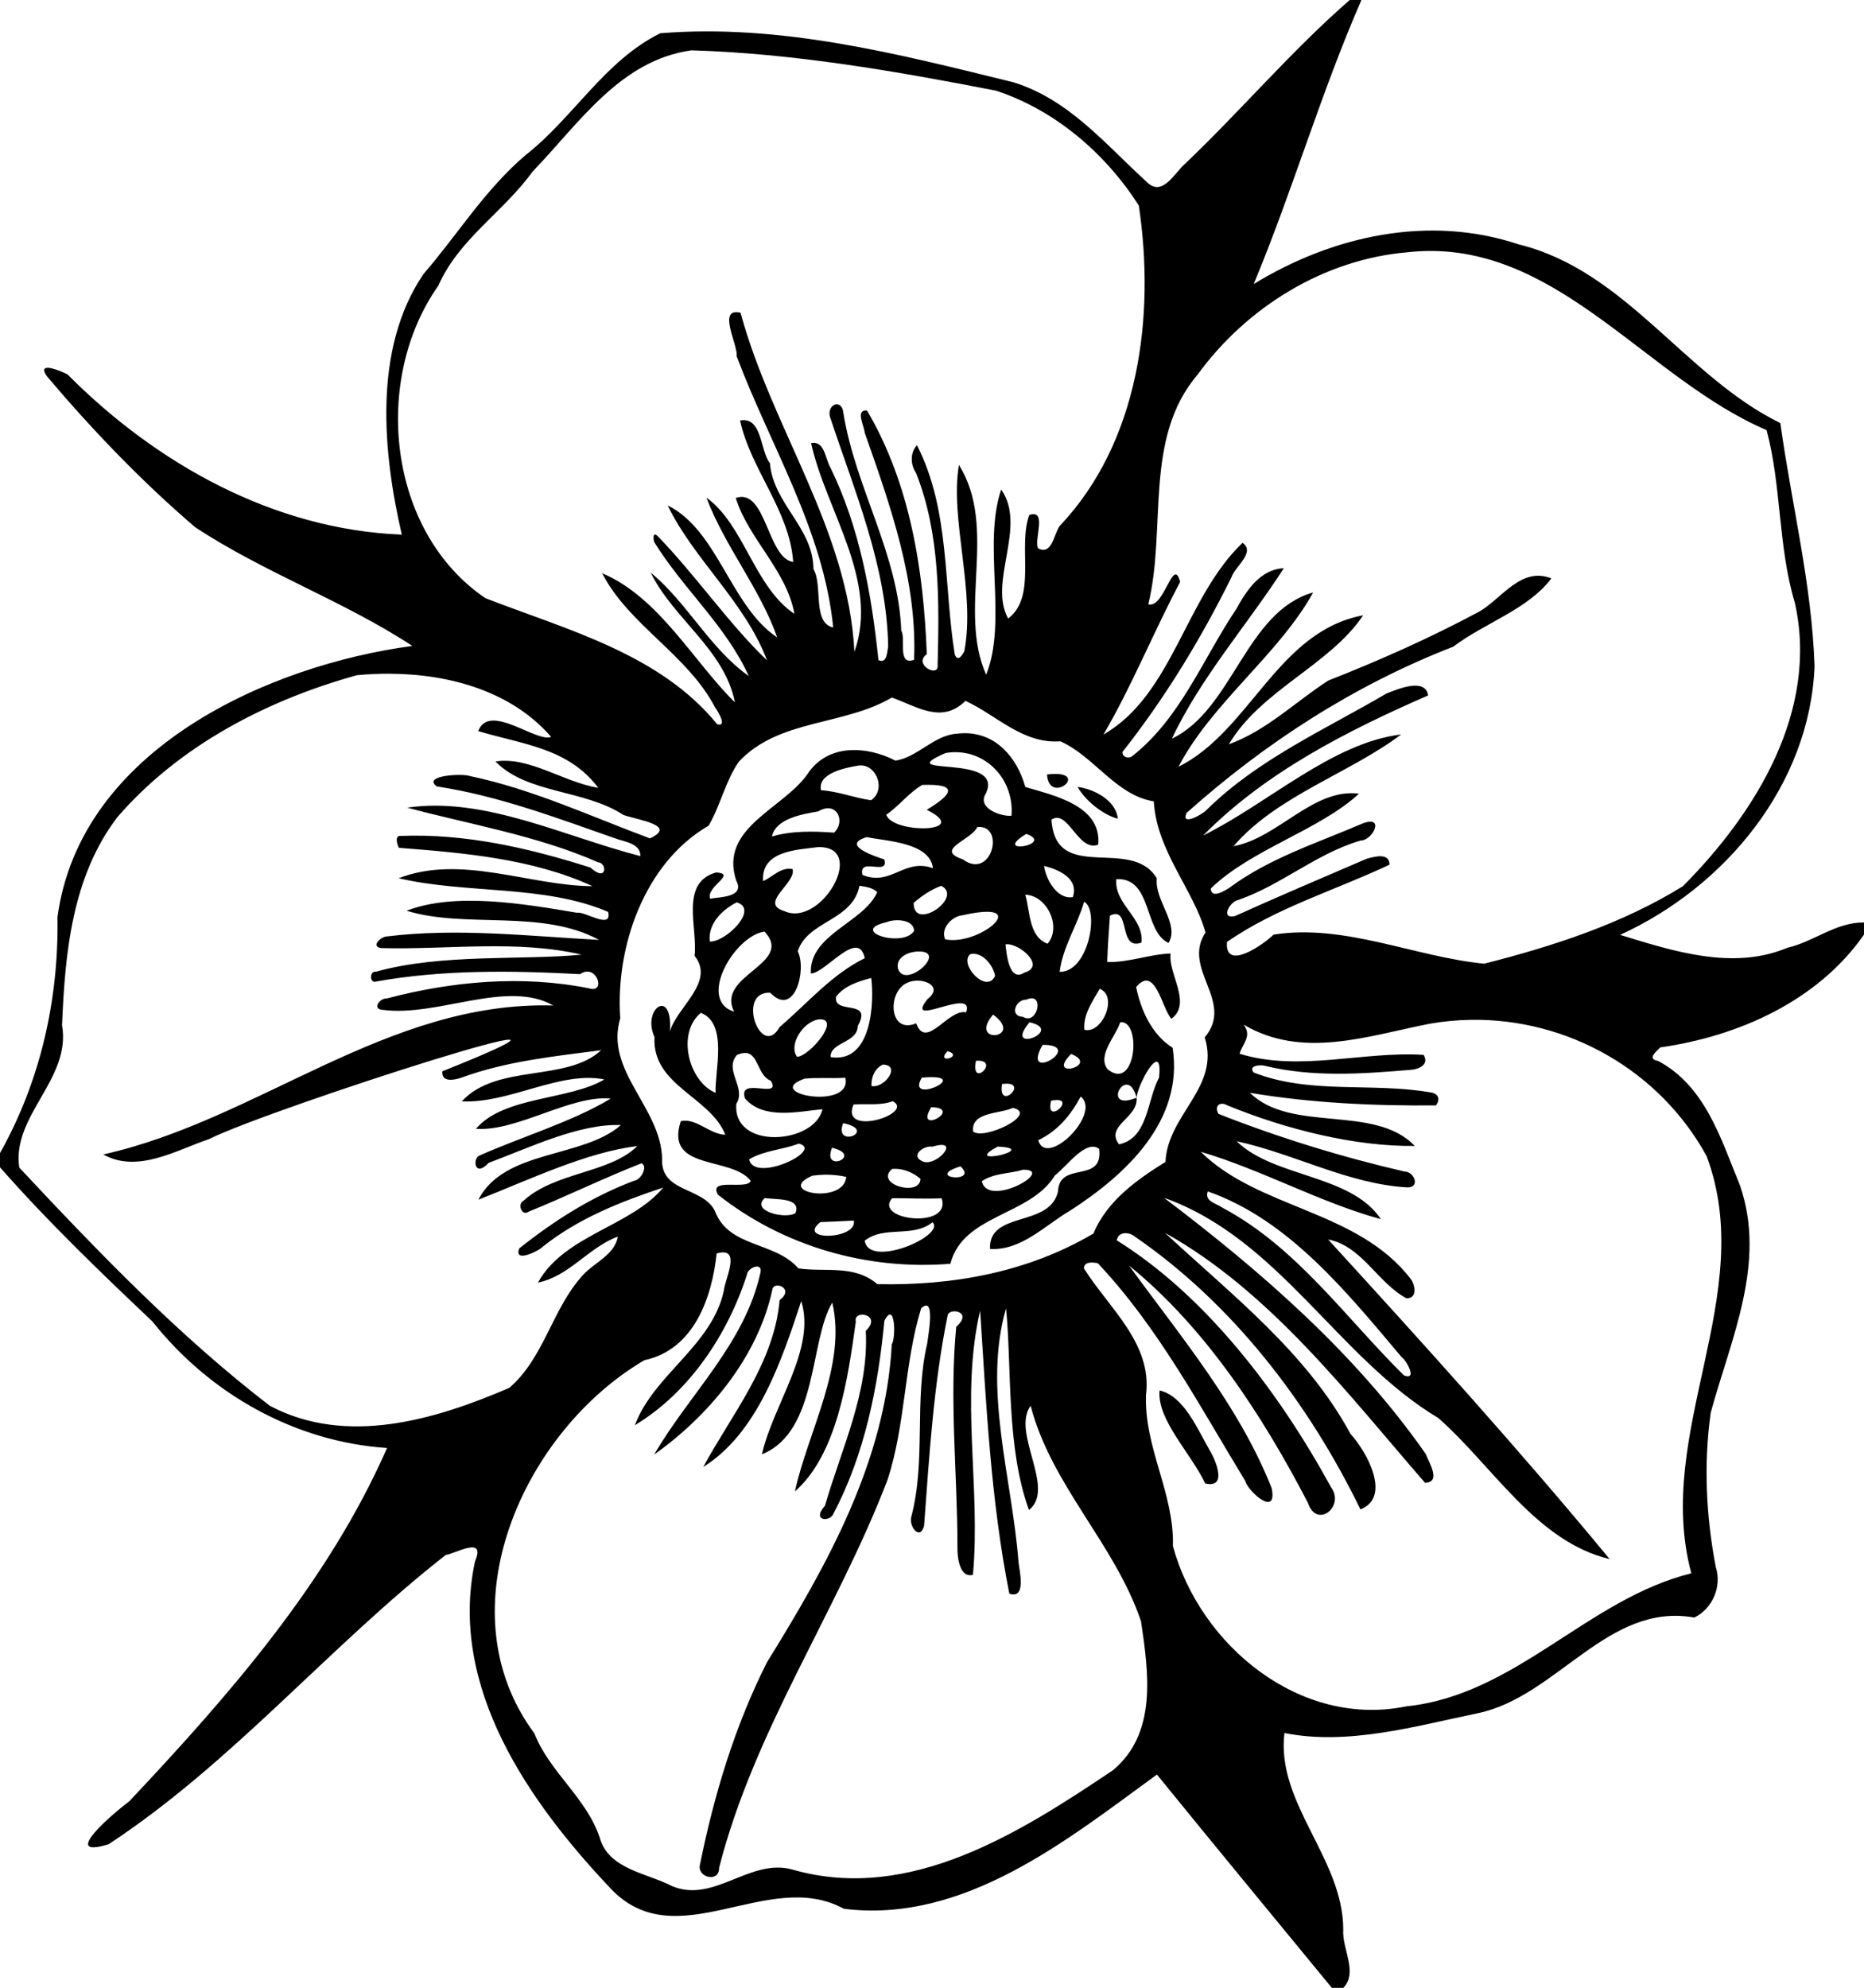 <?xml version="1.0" encoding="UTF-8"?>
<svg width="573pt" height="611pt" version="1.1" viewBox="0 0 573 611" xmlns="http://www.w3.org/2000/svg">
<path d="m414.91 0c-17.92 15.61-33.359 33.899-50.589 50.309-3.13 2.64-6.87 10.2-11.53 5.87-12.84-11.639-24.01-25.529-41.23-30.879-35.5-8.72-71.54-18.07-108.58-15.08-17.09 8.43-26.68 25.89-41.35 37.4-12.41 10.5-20.93 24.419-31.45 36.609-15.76 23.18-12.36 55.44-6.67 80.1-39.31-1.55-75.419-21.739-102.77-49.259-2.23-1.15-9.65-4.191-6.32 0.589 13.96 16.5 29.11 32.301 45.57 46.381 21.17 13.98 45.729 22.68 66.759 36.5-43.9 5.87-102.07 31.549-109.08 83.339 0.41 25.33-5.23 50.391-17.67 72.541v4.37c14.7 16.71 30.691 32.089 46.841 47.369 17.62 22.25 43.769 37.011 72.139 38.911-18.13 41.28-48.65 76.11-79.27 108.62-4.24 3.12-21.939 17.99-6.289 13.15 38.1-25.04 67.829-60.901 103.59-88.891 2.93-0.38 12.5-6.119 9 1.991-8.24 38.57 16.511 73.85 41.531 100.35 20.37 21.88 48.43-6.401 71.88 6.409 36.92 4.58 68.55-21.109 96.22-41.259 17.7 21.79 35.969 43.899 53.769 65.559h3.541c4.6-4.75-0.46-12.001-0.03-17.891 0-21.87-20.72-38.84-18.08-60.43 19.59 3.89 40.169-2.1 59.719-6.15 24.15-5.2 39.791-34.129 66.281-29.339 5.59-2.73 8.52-9.531 6.6-15.511-3-15.62-3.771-31.689-1.561-47.459 6.18-22.72 17.281-46.1 8.961-69.95-5.81-14.11-10.571-30.4-25.091-38.15-3.76-0.69-0.381-3 0.609-4.18 23.93-3.38 48.471-14.261 62.641-34.681v-3.719c-8.73-0.08-15.44 5.94-23.63 7.8-16.7 7.01-35.171 0.969-51.341-3.991 32.29-14.74 58.28-46.04 59.77-82.52-0.82-25.23-7.07-49.859-10.52-74.789-29.27-14.32-47.47-46.85-80.42-54.92-27.66-9.23-57.209-2.651-81.469 12.189 11.98-28.731 20.65-58.82 33.12-87.31zm-202.31 15.47c31.42 0.95 62.69 6.389 93.53 12.389 18.17 5.93 33.721 19.31 43.941 35.3 5.08 33.93 0.15 72.7-24.33 98.52-1.83 2.55-2.3 9.07-6.62 6.88-1.38-2.61 2.96-12.209-2.73-10.259-3.59 9.94 2.429 24.99-6.481 31.82-6.24-11.24 5.901-28.24-2.139-39.65-5.75 16.77 1.99 40.39-4.62 56.92-8.88-19.89 3.73-45.081-8.37-64.481-2.86 16.56 5.181 39.021 1.641 57.311-0.7 1.22-1.921 3.299-2.911 1.009-3.49-21.48-1.449-44.499-11.639-64.389-2.15 2.37-2.021 5.919-0.261 8.569 7.41 18.74 7.121 39.3 6.611 59.12 0.37 3.92-7.68-0.349-3.32-3.459-0.99-25.91-5.1-52.3-18.38-74.9-3.7-0.3-0.87 4.69-0.7 6.85 7.91 22.45 16.16 45.62 15.17 69.77-5.3 1.94-2.431-6.641-3.941-8.911-0.84-23.54-14.149-44.04-17.809-67.03-0.46-4.38-5.011-2.639-4.141 1.141 7.59 23.02 17.5 46.05 17.92 70.7-0.35 1.72-0.31 5.419-2.98 4.209-2.12-20.29-5.741-40.649-14.761-59.159-1.61-2.65-1.73-8.381-5.95-7.541 4.6 20.84 21.04 42.359 13.32 64.159-1.89-37.55-25.43-68.84-35-104.23-7.38-1.77-0.7 9.99-1.2 13.37 10.38 27.61 26.7 53.45 29.68 83.37-6.53-1.42-3.1-13.05-6.08-17.95-0.05-12.77-12.29-19.941-13.38-32.561-3.07-3.87-2.32-14.399-9.17-13.119 3.22 15 15.25 27.7 16.33 43.5-8.02-1.17-8.28-22.871-17.65-19.681 3.8 12.43 15.68 22.32 18.02 35.62-12.38-8.31-15.431-27.37-27.041-35.72 5.7 15.08 16.431 27.84 21.761 42.97-14.35-9.54-18.22-32.95-33.68-40.58 7.97 16.52 23.92 29.879 30.53 47.609-11.46-10.89-21.891-26.13-33.611-38.18-1.54-1.5-1.389 0.961-1.009 1.891 8.77 14.24 22.11 25.77 29.03 41.15-12.06-8.59-18.999-22.68-30.139-31.8 6.95 14.22 22.6 23.529 25.88 39.859-12.52-12.19-23.261-32.289-40.811-39.689 8.1 15.83 26.181 24.989 34.661 41.159 0.72 0.98 3.98 6.101 0.72 5.291-17.74-21.76-46.22-29.03-71.29-38.79-30.13-20.45-34.85-67.18-14.43-96.08 6.25-14.27 20.079-22.691 28.959-35.041 14.24-14.75 26.91-34.259 48.87-37.259zm226.31 61.674c41.26-0.559 68.26 39.74 104.13 55.047 4.63 17 3.49 35.819 8.7 53.069 7.42 33.22-11.96 64.55-34.4 87.12-18.63 11.57-39.931 18.45-61.091 23.83-21.31-2.07-42.96-12.39-64.77-8.93-2.89 2.91-15.08 11.521-14.3 2.241 15.16-10.53 33.33-15.88 49.97-23.75-0.06-3.74-4.48-2.54-7.08-1.8-13.48 5.82-27.041 11.539-40.411 17.589-4.57 1.09-1.739-4.41 1.011-4.95 13.24-4.57 24-14.3 37.58-18.25 3.88-0.04 7.74-8.23 0.2-5.08-13.77 5.92-28.37 10.54-40.58 19.63-1.52 0.97-5.63 3.46-5.65 0.17 12.5-12.1 33.29-17.85 45.55-29.13-14.11-1.8-24.85 13.631-38.58 16.141 13.3-15.5 35.86-22.47 51.53-34.35-21.36 2.63-40.78 21.159-60.88 31.069 19.28-19.49 44.199-32.149 69.169-43.059-0.85-5.55-9.319-1.97-12.839-0.57-18.93 11.12-39.431 20.151-55.261 35.761-1.41 1.52-8.1 5.11-6.15 0.93 24.21-21.63 51.691-39.36 81.981-51.1 9.64-7.31 22.99-11.451 30.15-20.991-9.2-3.71-15.18 6.1-22.02 10.13-15.11 8.11-30.65 15.021-46.58 21.281-10.14 6.58-18.991 15.39-30.541 19.58 9.98-16.75 30.94-24.25 41.3-39.65-26.34 4.91-34.729 35.55-56.759 46.55 10.08-19.48 30.9-34.57 41.38-53.57-20.75 5.87-24.58 35.911-43.42 44.941 8.85-18.81 23.14-34.921 34.4-52.381-7.18 0.29-11.469 6.83-14.559 12.45-10.25 15.26-17.1 33.46-31.87 45.17-1.12 1.04-3.231 0.571-3.161-1.159 13.09-16.58 24.091-34.71 33.461-53.62 1.13-3.43 7.539-7.699 3.459-10.659-17.68 16.8-21.42 46.67-42.77 58.93 8.7-14.83 15.401-31.53 23.581-46.92-2.2-8.17-4.79 8.24-9.8 6.9 5.72-23.34-1.571-50.98 15.169-70.62 15.05-20.68 38.781-35.43 64.561-37.6 2.101-0.233 4.165-0.358 6.194-0.386zm-319.12 129.94c18.357 0.095 37.471 5.359 49.63 19.416-4.54 1.84-19.04-10.7-22.42-1.78 13.92 4.14 27.73 5.219 36.92 17.439-10.69-1.74-21.301-9.74-31.611-8.1 9.79 10.01 27.231 8.521 39.291 16.411 3.99 1.49 16.941 3.16 8.191 7.22-18.14-6.74-36.13-15.15-55.32-19.15-2.27-0.87-14.801-0.22-10.211 3.18 18.89 2.86 36.951 9.71 54.941 16 2.6 1 7.771 1.459 7.641 5.409-23.2-5.92-47.97-18.39-71.65-14.88 17.9 4.86 40.089 8.559 58.689 16.809 2.82 0.16 2.75 6.301-2.35 1.611-19.22-6.1-38.66-10.52-58.53-9.73-1.73-0.03-0.9 2.73-0.38 3.65 19.99 1.56 41.199 3.359 59.509 11.789-19.12-0.05-40.45-9.89-59.57-2.43 20.86 4.87 44.851 1.941 64.381 10.341 1.35 5.65-7.24-0.301-9.55 0.269-16.79-2.83-37.521-6.35-52.411-0.63 18.03 5.59 41.51-0.62 59.17 8.97-21.31-1.14-43.51-3.73-65.1-1.08-2.09 0.01-5.28 3.32-1.68 3.6 20.27 0.52 41.54-2.621 61.4 2.009-17.79 1.79-43.07-0.399-63.17 5.241-2.03-0.3-1.981 3.36-0.291 3.08 20.71-3.75 42.03-3.44 63.02-2.32 5.01-3.55 8.171 6.011 2.761 4.361-20.52-4.12-42-2.21-62.15 3.1-2.32-0.13-4.66 3.399-1.22 3.519 16.8 2.23 38.09-9.44 52.37-1.35-51.17-1.45-90.53 35.121-138.35 45.791 10.53 5.86 22.24-1.231 32.43-4.691 19.713-9.795 140.63-48.356 71.8-20.869-0.28 3.6 3.88 2.66 6.07 1.88 13.72-5 28.379-6.49 42.759-8.37-10.66 9.93-32.09 4-42.85 15.73 14.54 0.73 30.4-9.499 43.83-6.739-10.82 6.44-30.89 5.089-39.47 15.169 12.56 0.94 29.271-10.509 41.411-9.269-11.92 7.16-27.25 11.669-40.47 17.559-1.96 0.9-1.44 6.87 2.97 2.18 12.94-4.84 27.899-12.09 40.659-11.62-11.77 10.31-35.81 7.41-43.83 22.95 15.67-6.16 33.38-14.66 48.85-16.48-8.48 8.39-25.269 7.921-34.959 16.791-2.01 0.95-0.56 4.9 1.55 3.37 11.63-4.72 23.059-10.301 34.689-14.881 2.04 0.78 0.04 5.071-2.28 5.381-12.88 4.84-24.571 12.24-35.291 20.8-1.76 4.77 6.371 0.559 7.361-0.641 10.89-8.64 23.859-13.74 36.889-18.07-9.83 11.94-30.329 14.521-38.489 29.191 9.51-1.85 15.69-10.9 24.57-14.13-1.04 5.74-7.311 7.95-10.881 11.98-9.31 10.25-11.8 25.32-22.5 34.52-22.85 9.85-50.09 17.949-73.6 5.519-28.11-21.62-52.879-47.41-77.039-73.23-2.36-16.02 16.019-27.15 13.159-43.75 0.9-22.19 3.05-45.679 17.03-63.989 19.01-21.97 45.941-35.93 73.611-43.6 3.298-0.314 6.671-0.474 10.07-0.456zm154.36 7.32c7.66 2.68 15.33 8.27 22.63 1.02 9.71 4.47 17.64 13.3 29.18 12.43 10.44 4.65 17.13 16.64 28.72 18.45 0.86 15.25 12.16 27.06 15.9 40.3-7.43 11.26 9.11 21.22-0.25 32.25 4.86 15.37-11.35 23.551-12.07 38.291-8.73 5.42-17.99 11.97-22.13 22-20 11.83-43.09 16.089-66.45 15.559-7.1-6.13-16.259-3.59-24.259-4.85-7.27-8.36-21.43-6.28-25.65-17.63-3.69-7.49-16.72-5.57-16.23-16-0.34-15.89-17.73-27.051-12.87-43.241-1.54-21.91 7.41-47.77 27.17-59.2 3.65-6.28 5.13-13.6 9.25-19.63 12.32-13.21 32.309-11.04 47.059-19.75zm22.111 10.961c-0.662 0.011-1.339 0.057-2.031 0.139-7.19 0.44-12.23 7.36-18.98 8.27-9.01-4.6-21.05-5.23-27.17 4.37-7.7 10.63-27.04 16.419-21.77 32.489 2.79 5.25-5.059 5.021-8.009 5.611-1.38-3.8 8.409-7.621 1.859-8.091-11.28 3.14-5.63 16.97-6.65 25.63 6.51 8.07-5.669 15.97-7.569 23.3 0.95-13.84-8.73-7.03-4.75 1.67-0.8 14.96 17.199 18.331 21.769 30.041-4.9-0.17-8.899-5.231-13.669-4.191-5.14 15.43 15.71 10.67 21.5 18.38-1.24 2.9-13.11-1.18-10.12 4.2 20.09 15.89 45.87 23.341 71.48 21.261 3.86-15.19 24.6-14.7 32.13-27.17 3.58-2.65 9.531-11.251 13.611-8.141 1.34 10.88-12.27 3.521-12.65 13.061-2.52 11.25-21.431 5.829-20.911 17.719 9.84 0.45 16.82-7.279 24.72-11.859 17.11-11.07 34.88-27.56 31.42-50-6.45-4.07-9.79-11.64-11.22-18.68 5.88-6.9 7.82 6.36 10.83 9.77 6.44-4.77-1.039-13.79-0.239-20.07-6.58 0.25-12.851 2.8-19.481 2.63 0.15-4.76 0.501-9.5 0.831-14.25 6.58-3.31 2.33 10.9 9.7 8.28 0.85-7.63-8.411-11.709-7.741-19.509 11.18-0.57 8.38 16.17 16.07 19.6 3.5-5.8-4.401-13.1-3.611-19.85-7.83-13.12-31.18 1.889-32.38-18.061 5.18-3.33 8.11 10.051 14.37 7.711 1.13-12.12-13.919-15.17-22.409-17.73-2.541-9.037-9.002-16.695-18.93-16.53zm-2.372 5.834c10.202 0.102 17.929 9.187 17.041 19.545-3.5 0.23-10.59-2.401-7.93-6.761 6.27-12.71-29.79-4.93-12.35-12.52 1.102-0.19 2.184-0.275 3.239-0.264zm-29.373 4.064c5.168-0.062 7.809 7.709 3.234 10.7-5.17-0.72-10.1-2.749-15.37-3.069-1.13-5.21 7.49-6.881 11.07-7.511 0.366-0.077 0.721-0.116 1.066-0.12zm59.691 2.622c-0.683 7e-3 -1.466 0.058-2.356 0.159 0.656 9.366 12.607-0.262 2.356-0.159zm-38.622 3.342c9.616 0.059 5.914 3.683-0.705 7.686 14.36 7.09-10.489 7.471-12.439 1.531 3.93-2.76 6.939-6.761 11.039-9.181 0.762-0.029 1.464-0.04 2.105-0.036zm45.656 0.647c2.41 4.24 7.789 8.55 12.359 9.77-0.45-5.51-7.179-9.13-12.359-9.77zm-76.845 6.556c3.679-0.133 4.972 4.707 2.014 7.494-6.45-0.44-12.839-0.631-19.119 1.189 1.21-5.57 9.4-6.869 14.2-7.709 1.08-0.647 2.056-0.943 2.905-0.973zm46.831 5.752c7.643 0.289 3.386 16.308-5.236 9.963-8.91-3.01 2.429-5.801 4.459-9.941 0.272-0.025 0.53-0.031 0.777-0.022zm14.26 2.13c9.14 3.28-11.13 6.73 0 0zm-49.05 0.991c6.28 1.29 19.409 1.639 20.359 9.559-8.9-3.22-12.769 5.65-21.659 2.07-1.38-5.78 8.269 0.529 6.709-4.761-3.44-1.15-13.359-4.479-5.409-6.869zm-14.95 3.069c15.38-0.34 0.91 24.91-10.42 19.65-7.94-2.39 3.84-8.67 2.57-12.9-3.59-0.72-6.081 2.41-9.061 3.7-0.68-9.34 10.401-9.61 16.911-10.45zm69.459 5.77c4.4 1.12 10.759 3.761 8.859 9.591-4.8 0.84-8.279-5.391-8.859-9.591zm-56.741 6.111c1.88 0.32 4.031 0.54 5.461 1.95-4.04 9.36-21.001 12.949-20.411 25.009 4.46-0.01 14.62-14.061 16.57-4.691-10.23 5.03-17.539 13.81-26.159 21.15-5.72 10.23-13.521-11.029-2.891-10.539 7.43 7.81 11.301-6.96 8.461-12.75 3.01-9.43 16.829-9.25 18.969-20.13zm25.141 0.019c6.99 3.55-8.63 14.301-8.48 5.231 2.52-2.16 5.34-4.101 8.48-5.231zm25.83 2.731c6.75 0.23 11.241 9.939 6.861 15.069-5.82-2.15-5.351-9.929-6.861-15.069zm18.091 2.15c4.75 2.58 1.36 21.74-7.53 21.55 0.96-7.65 5.41-14.21 7.53-21.55zm-106.8 0.2c7.03 2.06-3.49 12.329-8.28 12.039-0.63-5.43 3.78-9.759 8.28-12.039zm77.192 2.9c9.391 0.179-4.161 10.349-13.122 8.459-1.49-3.33 2.069-7.101 5.369-7.391 3.487-0.792 6.014-1.102 7.753-1.069zm-28.042 2.597c2.517-0.065 5.277 0.767 5.38 3.263-3.34 5.4-20.421 0.029-8.391-2.691 0.772-0.328 1.867-0.542 3.011-0.572zm-40.6 3.492c9.36 9.95-15.17 13.38-9.32 24.62-11.49-3.49 0.09-23.38 9.32-24.62zm74.467 3.886c4.128-0.125 12.04 6.777 5.433 8.705-4.65 3.05-5.48-5.42-5.82-8.67 0.125-0.019 0.254-0.03 0.388-0.034zm-27.347 2.244c9.67-0.39-3.841 11.83-6.081 5.32-0.84-3.54 3.201-5.26 6.081-5.32zm16.848 0.705c3.459-0.191 6.367 3.777 6.911 6.795-2.69 5.78-11.309-3.8-7.609-6.7 0.235-0.051 0.468-0.083 0.698-0.095zm-31.169 7.427c0.92 6.84 0.43 26.349-12.47 24.319-0.27-4.63 8.26-4.28 8.35-9.58 4.71-8.55-7.49-3.21-6.7-8.97 2.58-3.41 6.86-4.719 10.82-5.769zm14.481 0.817c3.606 0.12 6.891 2.51 2.819 5.683-7.58 9.47 14.729-4.181 11.889 4.059-5.53-1.21-12.35 11.77-15.35 3.37-8.51 3.55-8.939-9.8-2.809-12.42 1.012-0.52 2.25-0.732 3.452-0.692zm55.769 2.513c5.78 2.28 0.68 14.009-4.72 12.589-0.45-4.6 2.51-8.769 4.72-12.589zm-20.756 2.922c3.39 0.257 1.082 8.128-2.864 5.678-4.22-0.12-2.3-5.34 1.05-5.27 0.729-0.326 1.33-0.445 1.814-0.408zm-101.88 4.46c8.48 3.24 4.211 18.1 4.561 24.6-8.2-3.4-12.161-18.22-4.561-24.6zm89.85 0.53c10.01 7.43-7.94 9.39 0 0zm-53.139 1.464c6.305-6e-3 -3.42 11.401-7.12 11.527-2.66-3.6 1.649-10.561 6.459-11.491 0.237-0.025 0.458-0.036 0.661-0.036zm200.04 0.153c29.671-0.45 58.013 15.482 72.459 41.933 15.9 42.62-16.36 84.961-4.72 128.19-31.82 7.86-54 37.46-87.57 40.88-32.51 6.74-63.401-18.54-71.791-49.23 0.48-16.12-8.899-30.34-8.269-46.53 2-15.82-11.59-26.841-19.1-38.861 0.09-2.17 2.749-1.86 4.269-1.58 18.58 19.69 31.31 43.92 45.32 66.9 0.82 3.27 10.07 11.48 8.12 2.2-10.05-25.34-27.96-46.54-43.85-68.4 23.53 19.15 40.981 45.999 54.991 72.909 2.7 8.22 11.54 1.171 7.1-4.789-15.98-29.24-38.371-58.72-65.841-75.85 0.47-2.74 3.721-2.65 5.491-1.2 30.33 20.88 53.469 51.189 69.419 83.909 9.61-3.75 2.02-17.66-3.03-23.17-13.66-25.2-36.64-42.83-57.08-61.85 32.38 18.07 56.189 49.491 79.959 76.841 5.14-0.16 1.211-6.199 0.191-8.909-21.63-30.97-50.84-56.29-80.43-78.7 35.44 12.63 53.349 49.129 84.339 67.709 16.72 14.71 30.12 37.991 52.65 43.341-27.7-33.56-57.43-66.411-86.53-98.231 10.32 1.96 15.15 13.241 24 18.041 3.37 0.26 2.82-3.761 1.55-5.691-16.29-21.46-46.88-21.64-64.7-39.3 18.84 5.54 36.66 15.6 55.35 20.7-9.21-13.86-32.779-12.67-44.339-23.95 17.7 3.82 34.319 13.17 52.559 14.2 3.98-0.03 2.02-4.899-0.97-4.889-19.47-4.51-38.579-10.401-57.159-17.711-1.38-2.4 0.399-3.969 2.739-2.619 17.99 7.38 39.421 12.729 57.591 12.459-12.35-12.93-37.91-3.81-50.67-16.32 18.88 3.16 38.101 4.03 57.211 3.87 1.26-1.8 0.849-3.53-1.431-3.95-18.11-3.23-37.149 0.681-54.609-6.159-1.78-2.09 1.889-2.471 3.309-2.091 14.7 3.62 29.961 2.52 44.891 1.27 2.53-0.13 5.879-1.621 4.009-4.611-18.84-1.16-38.159 5.311-56.559-0.339 0.89-3.13 3.95-5.371 1.23-8.961 18.08 10.73 38.141 3.48 57.141-0.25 4.256-0.75 8.522-1.148 12.761-1.212zm-107.21 0.734c5.952 0.583 4.034 21.432-4.53 14.419-3.19-4.32 2.47-9.919 3.93-14.409 0.208-0.025 0.408-0.028 0.6-9e-3zm-28.491 0.019c11.25 2.51-8.47 10.12 0 0zm4.011 6.93c13.6-0.02-6.97 12.37 0 0zm-29.22 1.941c5.35 1.54-3.99 4.29 0 0zm-62.025 0.566c3.971 0.234 3.546 6.898 7.714 8.544 3.48 5.9-10.25-1.52-7.95 5.42 5.66 6.6 16.14 4.06 23.82 3.32-2.38 10.75-27.66 12.69-26.48-1.65 3.17-5-3.9-10.25 0.18-15.03 1.094-0.47 1.98-0.648 2.716-0.605zm100.02 0.305c9.17 3.56-8.08 8.07 0 0zm-28.564 2.066c6.584 0.046-2.381 8.655-0.686 0.023 0.246-0.017 0.474-0.025 0.686-0.023zm54.898 0.327c0.711 0.08 1.067 1.435 0.695 4.858-3.71 6.87-3.31 18.699-12.32 20.519-4.33-5.82 5.95-8.04 5.42-14.33-11.32 4.64-2.91-11.02 0 0 0.252-3.141 4.388-11.252 6.205-11.047zm-84.21 0.87c5.8 0.13 0.429 7.48-3.491 6.57-0.14-2.64 0.991-5.39 3.491-6.57zm14.722 3.859c11.532-0.133-7.72 8.494-2.733 0.15 1.059-0.094 1.964-0.141 2.733-0.15zm-26.253 0.181c2.35 10.15-25.919 4.939-12.489 0.269 4.15-0.39 8.329-9e-3 12.489-0.269zm49.658 1.828c6.323 0.038-2.77 8.455-1.477 0.111 0.566-0.079 1.055-0.113 1.477-0.111zm22.692 3.961c6.61 5.13-10.54 22.16-13.05 13.42 6.02-2.9 9.94-7.63 13.05-13.42zm-7.103 1.062c4.907 0.176-3.808 7.748-1.986 0.208 0.826-0.165 1.478-0.226 1.986-0.208zm-50.666 0.367c7.03 3.75-16.29 11.221-12.07 1.011 4.03-0.33 8.16 0.439 12.07-1.011zm11.839 1.82c10.19 0.34-5.45 8.91 0 0zm25.1 0.23c8.09 1.88-9.13 10.131-12.25 7.231-0.64-6.07 8.14-5.331 12.25-7.231zm-52.18 4.69c10.94 2.31-3.08 8.09 0 0zm-13.65 6.291c8.04 1.96-13.7 12.309-15.25 4.839 4.42-2.72 10.37-2.949 15.25-4.839zm43.8 0.405c4.643-0.114-2.416 7.067-6.03 4.914-3.45-1.74 0.73-4.839 3.28-4.369 1.185-0.362 2.087-0.529 2.75-0.545zm17.359 0.514c13.84 0.61-12 6.42 0 0zm-50.93 0.35c9.91 2.37-3.27 8.09 0 0zm39.47 5.72c5.96 5.36-11.51 3.59 0 0zm-19.848 0.755c2.743 0.066 5.51 1.299 7.558 3.084-0.09 5.62-14.25 1.701-8.73-3.039 0.389-0.04 0.78-0.055 1.172-0.045zm39.169 0.266c10.1 0-10.95 11.98-12.75 3.55 3.71-2.54 8.54-2.28 12.75-3.55zm-60.934 1.541c2.175-0.023 4.342 0.2 6.505 0.669-0.67 8.66-22.181 4.751-10.431-0.359 1.312-0.191 2.621-0.295 3.927-0.309zm117.65 5.139c24.95 8.73 42.939 31.22 59.619 50.98 1.27 0.69 5.051 7.329 0.661 5.559-17.95-17.73-33.03-39.45-55.78-51.53-1.91-1.37-5.63-1.929-4.5-5.009zm-136.17 2.039c3.25 0.55 11.29-0.259 9.42 4.641-2.97 1.94-13.94-0.611-9.42-4.641zm39.13 0.05c5.07-0.03 10.15 0.27 15.22 0.02 3.22 9.61-21.08 6.81-15.22-0.02zm-11.78 6.87c1.19 5.89-17.85 6.4-10.25 0.47 3.42-0.12 6.83-0.27 10.25-0.47zm24.2 0.53c4.17 4.08-19.581 14.37-20.841 5.65 6.12-4.78 14.581-0.73 20.841-5.65zm-64.489 9.252c5.015-0.114 0.668 8.438 0.369 11.619-3.58 17.04-21.51 25.82-27.38 41.5 16.69-10.05 28.529-27.83 34.459-46.3 0.22-2.17 4.831-3.93 4.161-0.68-4.74 21.81-21.901 37.419-32.691 56.009 16.8-11.94 31.84-29.909 36.32-50.609 0.35-3.05 7.08-0.461 2.25 3.109-1.69 19.5-14.79 35.221-23.48 51.311 16.72-10.43 24.1-32.721 30.13-50.991 4.58 14.78-8.571 31.611-12.091 47.091 17.31-6.94 14.58-35.05 21.63-46.62 4.48 19.17-7.38 39.341-11.5 58.041 12.98-11.35 16.271-34.491 18.731-52.161-0.88-3.95 8.349-2.229 3.069 2.791 0.99 18.89-7.45 36.069-12.55 53.759-4.33 4.85 1.75 5.05 2.62 2.4 9.63-18.26 13.721-38.95 15.641-59.25 3.35-6.45 3.58 5.391 2.28 7.191-1.91 35.92-19.85 67.889-38.33 97.709-9.9 19.57-16.3 40.78-20.63 62.23-1.06 3.96 5.97 5.81 5.88 0.97 10.88-42.51 36.239-78.7 51.759-119.18 5.61-17.11 5.081-35.651 10.341-52.741 4.59-4.22 2.11 8.541 1.87 10.781-4.09 17.46-0.33 35.85-4.87 53.2-0.92 2.95 2.659 7.629 3.909 2.839 1.6-21.55 2.901-43.249 7.211-64.509 0.19-2.67 8.139-1.481 2.669 3.359-2.16 22.52 0.36 45.08 0.37 67.63-0.07 2.61 0.431 9.67 4.761 8.62 2.46-26.87-3.991-54.67 2.219-81.22 1.88 29.06 3.28 58.31 8.97 87 5.46 1.82 2.991-7.42 2.811-9.85-1.97-25.67-11.01-53.04-3.82-77.85 1.81 18.07-0.01 42.651 7.05 61.981 8.39-6.6-5.531-23.841 0.509-32.031 6.38 24.5 25.981 42.561 33.941 66.291 2.29 15.59 5.079 34.36-8.691 45.77-28.35 19.03-62.159 40.66-97.989 30.63-13.28-4.13-24.38 10.419-37.47 4.959-7.77-4.07-19.65-5.15-22.3-15.05-4.16-12.22-15.36-19.989-20.05-31.919-28.23-38.03-3.31-92.93 33.83-114.69 15.22-3.23 20.769-19.189 22.209-32.809 0.734-0.213 1.353-0.318 1.872-0.33zm134.28 42.43c-0.87 8.94 9.641 19.3 14.041 28.6 6.85 1.59 3.301-6.91 1.541-9.9-3.87-6.63-7.981-16.93-15.581-18.7z"/>
</svg>
